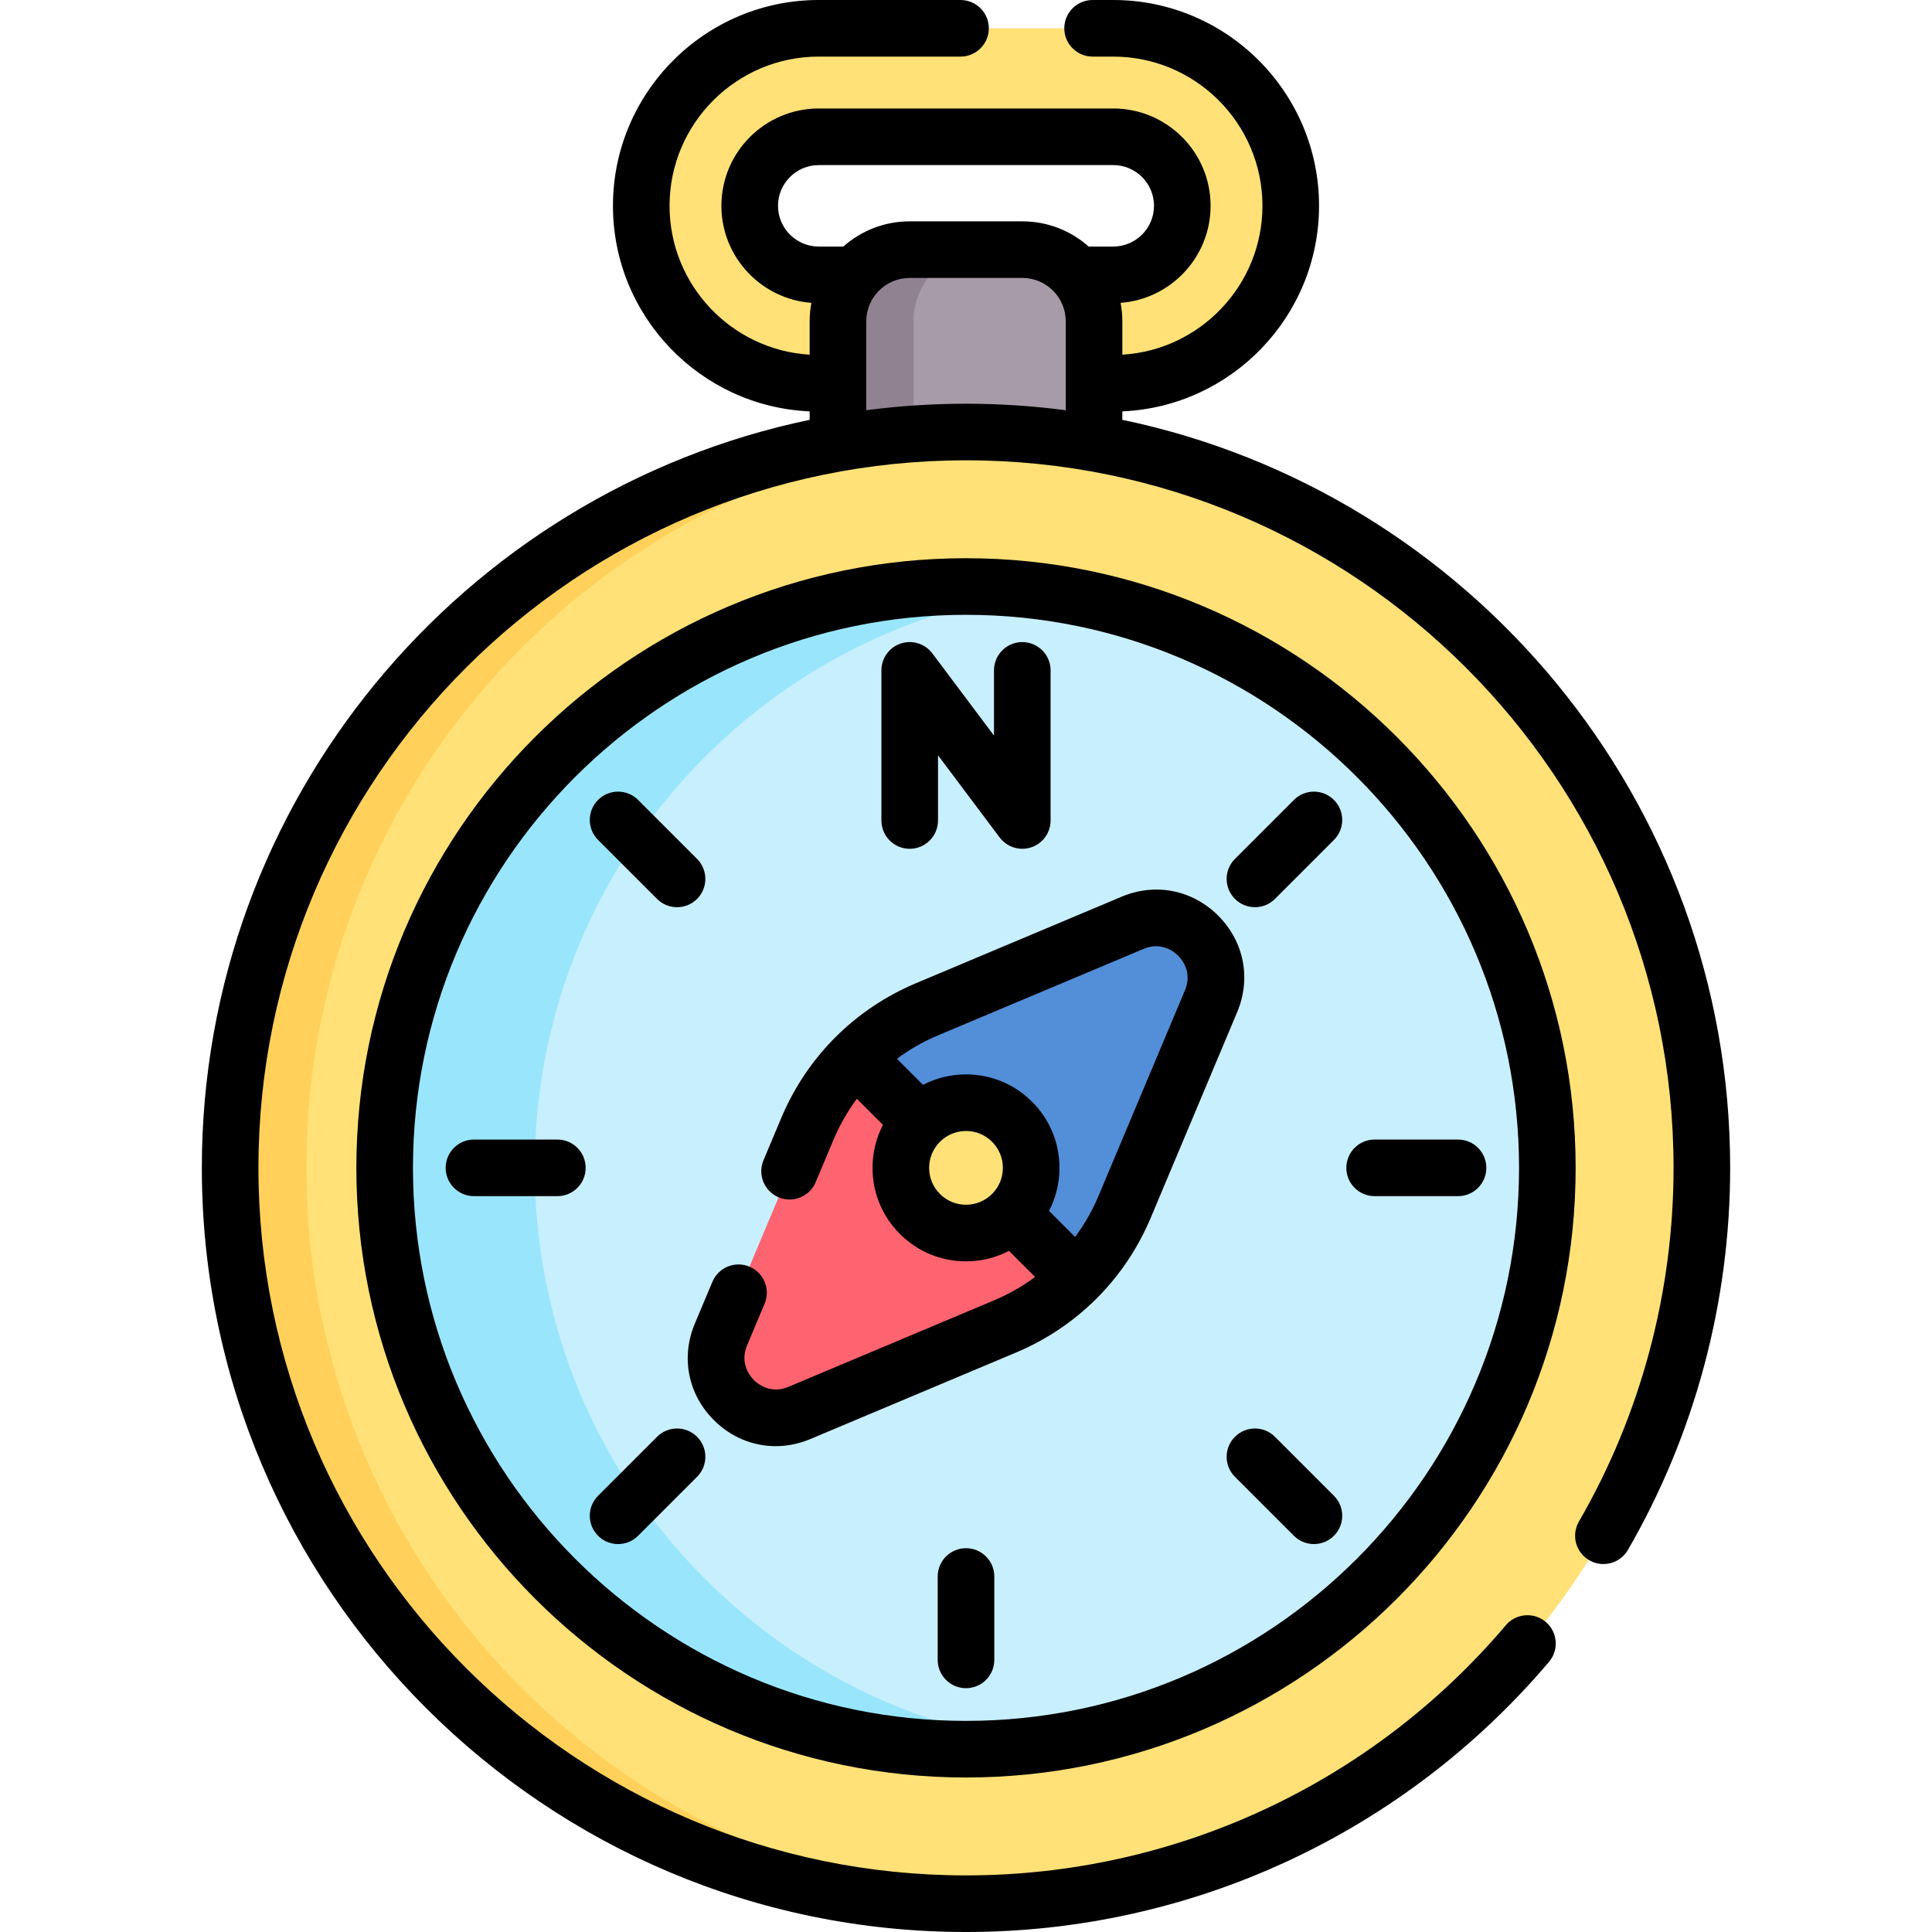<svg xmlns="http://www.w3.org/2000/svg" id="Capa_1" height="512" viewBox="0 0 512 512" width="512"><g><g><path d="m295.024 101.581h-78.048c-25.938 0-47.041-21.102-47.041-47.04s21.103-47.041 47.041-47.041h78.048c25.938 0 47.04 21.102 47.04 47.04s-21.102 47.041-47.04 47.041zm-78.048-65.336c-10.088 0-18.296 8.207-18.296 18.295s8.207 18.295 18.296 18.295h78.048c10.088 0 18.295-8.207 18.295-18.295s-8.207-18.295-18.295-18.295z" fill="#ffe177"></path><path d="m270.946 66.156h-29.891c-10.487 0-18.989 8.501-18.989 18.989v66.981h67.868v-66.982c0-10.487-8.501-18.988-18.988-18.988z" fill="#a79ba7"></path><path d="m261.076 66.153c-10.483 0-18.992 8.509-18.992 18.992v66.984h-20.018v-66.985c0-10.483 8.499-18.992 18.982-18.992h20.028z" fill="#918291"></path><g><circle cx="256" cy="309.493" fill="#ffe177" r="195.007"></circle><path d="m266.102 504.244c-3.344.167-6.715.255-10.103.255-107.698 0-195.006-87.308-195.006-195.006s87.308-195.006 195.006-195.006c3.388 0 6.759.088 10.103.255-103.008 5.255-184.912 90.441-184.912 194.751s81.904 189.497 184.912 194.751z" fill="#ffd15b"></path><circle cx="256" cy="309.493" fill="#c8effe" r="154.061"></circle><path d="m275.898 462.284c-6.513.839-13.151 1.271-19.896 1.271-85.085 0-154.062-68.977-154.062-154.062s68.977-154.062 154.062-154.062c6.746 0 13.383.432 19.896 1.271-75.689 9.753-134.174 74.443-134.174 152.791s58.485 143.038 134.174 152.791z" fill="#99e6fc"></path><g><path d="m285.284 338.784c-5.387 5.387-11.807 9.74-18.968 12.753l-54.472 22.904c-13.111 5.51-26.299-7.678-20.789-20.789l22.904-54.472c3.014-7.161 7.36-13.587 12.747-18.974l43.647 11.913z" fill="#fe646f"></path><path d="m285.284 338.784-58.578-58.578c5.387-5.387 11.813-9.734 18.974-12.747l54.472-22.904c13.111-5.51 26.299 7.678 20.789 20.789l-22.904 54.472c-3.013 7.161-7.366 13.581-12.753 18.968z" fill="#528fd8"></path><circle cx="256.001" cy="309.495" fill="#ffe177" r="17.27"></circle></g></g></g><g><path d="m297.43 111.257v-2.238c28.958-1.267 52.13-25.214 52.13-54.479 0-30.073-24.467-54.54-54.54-54.54h-5.47c-4.142 0-7.5 3.358-7.5 7.5s3.358 7.5 7.5 7.5h5.47c21.802 0 39.54 17.738 39.54 39.54 0 20.993-16.447 38.209-37.13 39.46v-8.86c0-1.668-.162-3.298-.459-4.881 13.317-1.002 23.848-12.15 23.848-25.719 0-14.221-11.574-25.79-25.8-25.79h-78.04c-14.226 0-25.8 11.569-25.8 25.79 0 13.569 10.531 24.717 23.848 25.719-.296 1.583-.459 3.213-.459 4.881v8.86c-20.683-1.251-37.13-18.467-37.13-39.46 0-21.802 17.738-39.54 39.54-39.54h37.57c4.142 0 7.5-3.358 7.5-7.5s-3.358-7.5-7.5-7.5h-37.57c-30.073 0-54.54 24.467-54.54 54.54 0 29.265 23.171 53.212 52.13 54.479v2.238c-91.859 19.173-161.078 100.769-161.078 198.233 0 111.664 90.846 202.51 202.51 202.51 59.606 0 115.923-26.097 154.51-71.599 2.679-3.159 2.29-7.892-.87-10.571-3.159-2.68-7.893-2.29-10.571.869-35.731 42.135-87.878 66.301-143.069 66.301-103.393 0-187.51-84.117-187.51-187.51 0-103.388 84.117-187.5 187.51-187.5s187.51 84.112 187.51 187.5c0 32.961-8.673 65.378-25.082 93.745-2.074 3.585-.849 8.173 2.737 10.248 3.584 2.074 8.173.849 10.248-2.737 17.728-30.647 27.098-65.66 27.098-101.255-.001-97.465-69.22-179.061-161.081-198.234zm-91.25-56.717c0-5.95 4.845-10.79 10.8-10.79h78.04c5.955 0 10.8 4.84 10.8 10.79 0 5.955-4.845 10.8-10.8 10.8h-6.514c-4.677-4.152-10.825-6.68-17.556-6.68h-29.9c-6.731 0-12.879 2.529-17.556 6.68h-6.514c-5.955 0-10.8-4.845-10.8-10.8zm23.39 54.174v-23.574c0-6.33 5.15-11.48 11.48-11.48h29.9c6.33 0 11.48 5.15 11.48 11.48v23.575c-8.653-1.133-17.473-1.724-26.43-1.724s-17.777.591-26.43 1.723z"></path><path d="m256 147.933c-89.085 0-161.561 72.476-161.561 161.561s72.476 161.561 161.561 161.561 161.561-72.476 161.561-161.561c0-89.086-72.476-161.561-161.561-161.561zm0 308.121c-80.814 0-146.561-65.747-146.561-146.561s65.747-146.561 146.561-146.561 146.561 65.747 146.561 146.561-65.747 146.561-146.561 146.561z"></path><path d="m322.846 242.667c-6.852-6.858-16.661-8.786-25.604-5.03l-54.47 22.91c-16.219 6.823-28.907 19.507-35.727 35.718l-4.71 11.21c-1.604 3.819.19 8.215 4.009 9.82 3.819 1.604 8.215-.191 9.82-4.009l4.708-11.207c1.646-3.913 3.735-7.561 6.209-10.89l6.916 6.916c-1.806 3.478-2.767 7.36-2.767 11.391 0 6.616 2.577 12.837 7.255 17.515 4.679 4.678 10.899 7.255 17.516 7.255 4.033 0 7.916-.962 11.395-2.769l6.912 6.912c-3.33 2.473-6.98 4.561-10.895 6.209l-54.468 22.909c-4.813 2.023-8.234-.868-9.168-1.802s-3.824-4.356-1.802-9.167l4.65-11.06c1.605-3.818-.188-8.215-4.007-9.821-3.817-1.605-8.215.189-9.82 4.007l-4.65 11.061c-3.753 8.93-1.829 18.735 5.023 25.587 4.536 4.536 10.364 6.912 16.377 6.912 3.072 0 6.192-.62 9.211-1.889l54.47-22.91c16.219-6.823 28.907-19.507 35.726-35.717l22.898-54.476c3.758-8.929 1.84-18.732-5.007-25.585zm-59.936 73.737c-1.846 1.845-4.299 2.862-6.909 2.862s-5.063-1.016-6.909-2.862c-1.845-1.845-2.862-4.299-2.862-6.908 0-2.61 1.017-5.063 2.862-6.909 1.845-1.845 4.299-2.862 6.909-2.862s5.063 1.016 6.909 2.862c1.845 1.845 2.862 4.299 2.862 6.909-.001 2.609-1.017 5.062-2.862 6.908zm51.116-53.97-22.899 54.478c-1.647 3.914-3.736 7.563-6.21 10.893l-6.914-6.914c1.807-3.479 2.769-7.362 2.769-11.395 0-6.616-2.577-12.837-7.255-17.516-4.679-4.678-10.899-7.255-17.515-7.255-4.034 0-7.919.963-11.398 2.771l-6.912-6.912c3.331-2.474 6.981-4.563 10.897-6.21l54.466-22.908c4.824-2.026 8.247.868 9.181 1.804.931.932 3.816 4.351 1.79 9.164z"></path><path d="m241.082 224.937c4.142 0 7.5-3.358 7.5-7.5v-17.281l16.336 21.781c1.444 1.925 3.685 3 6.001 3 .791 0 1.591-.125 2.371-.385 3.062-1.021 5.128-3.887 5.128-7.115v-39.781c0-4.142-3.358-7.5-7.5-7.5s-7.5 3.358-7.5 7.5v17.281l-16.336-21.781c-1.937-2.583-5.311-3.635-8.372-2.615-3.062 1.021-5.128 3.887-5.128 7.115v39.781c0 4.142 3.358 7.5 7.5 7.5z"></path><path d="m147.707 301.993h-22.101c-4.142 0-7.5 3.358-7.5 7.5s3.358 7.5 7.5 7.5h22.101c4.142 0 7.5-3.358 7.5-7.5s-3.358-7.5-7.5-7.5z"></path><path d="m356.793 309.493c0 4.142 3.358 7.5 7.5 7.5h22.101c4.142 0 7.5-3.358 7.5-7.5s-3.358-7.5-7.5-7.5h-22.101c-4.142 0-7.5 3.358-7.5 7.5z"></path><path d="m174.122 238.222c1.464 1.465 3.384 2.197 5.303 2.197s3.839-.732 5.303-2.197c2.929-2.929 2.929-7.677 0-10.606l-15.627-15.627c-2.929-2.929-7.678-2.929-10.606 0-2.929 2.929-2.929 7.677 0 10.606z"></path><path d="m337.878 380.765c-2.929-2.929-7.678-2.929-10.606 0-2.929 2.929-2.929 7.677 0 10.606l15.627 15.627c1.464 1.465 3.384 2.197 5.303 2.197s3.839-.732 5.303-2.197c2.929-2.929 2.929-7.677 0-10.606z"></path><path d="m342.899 211.988-15.627 15.627c-2.929 2.929-2.929 7.677 0 10.606 1.464 1.465 3.384 2.197 5.303 2.197s3.839-.732 5.303-2.197l15.627-15.627c2.929-2.929 2.929-7.677 0-10.606-2.928-2.929-7.677-2.929-10.606 0z"></path><path d="m174.122 380.765-15.627 15.627c-2.929 2.929-2.929 7.677 0 10.606 1.464 1.465 3.384 2.197 5.303 2.197s3.839-.732 5.303-2.197l15.627-15.627c2.929-2.929 2.929-7.677 0-10.606-2.928-2.929-7.677-2.929-10.606 0z"></path><path d="m256 410.286c-4.142 0-7.5 3.358-7.5 7.5v22.101c0 4.142 3.358 7.5 7.5 7.5s7.5-3.358 7.5-7.5v-22.101c0-4.142-3.358-7.5-7.5-7.5z"></path></g></g></svg>